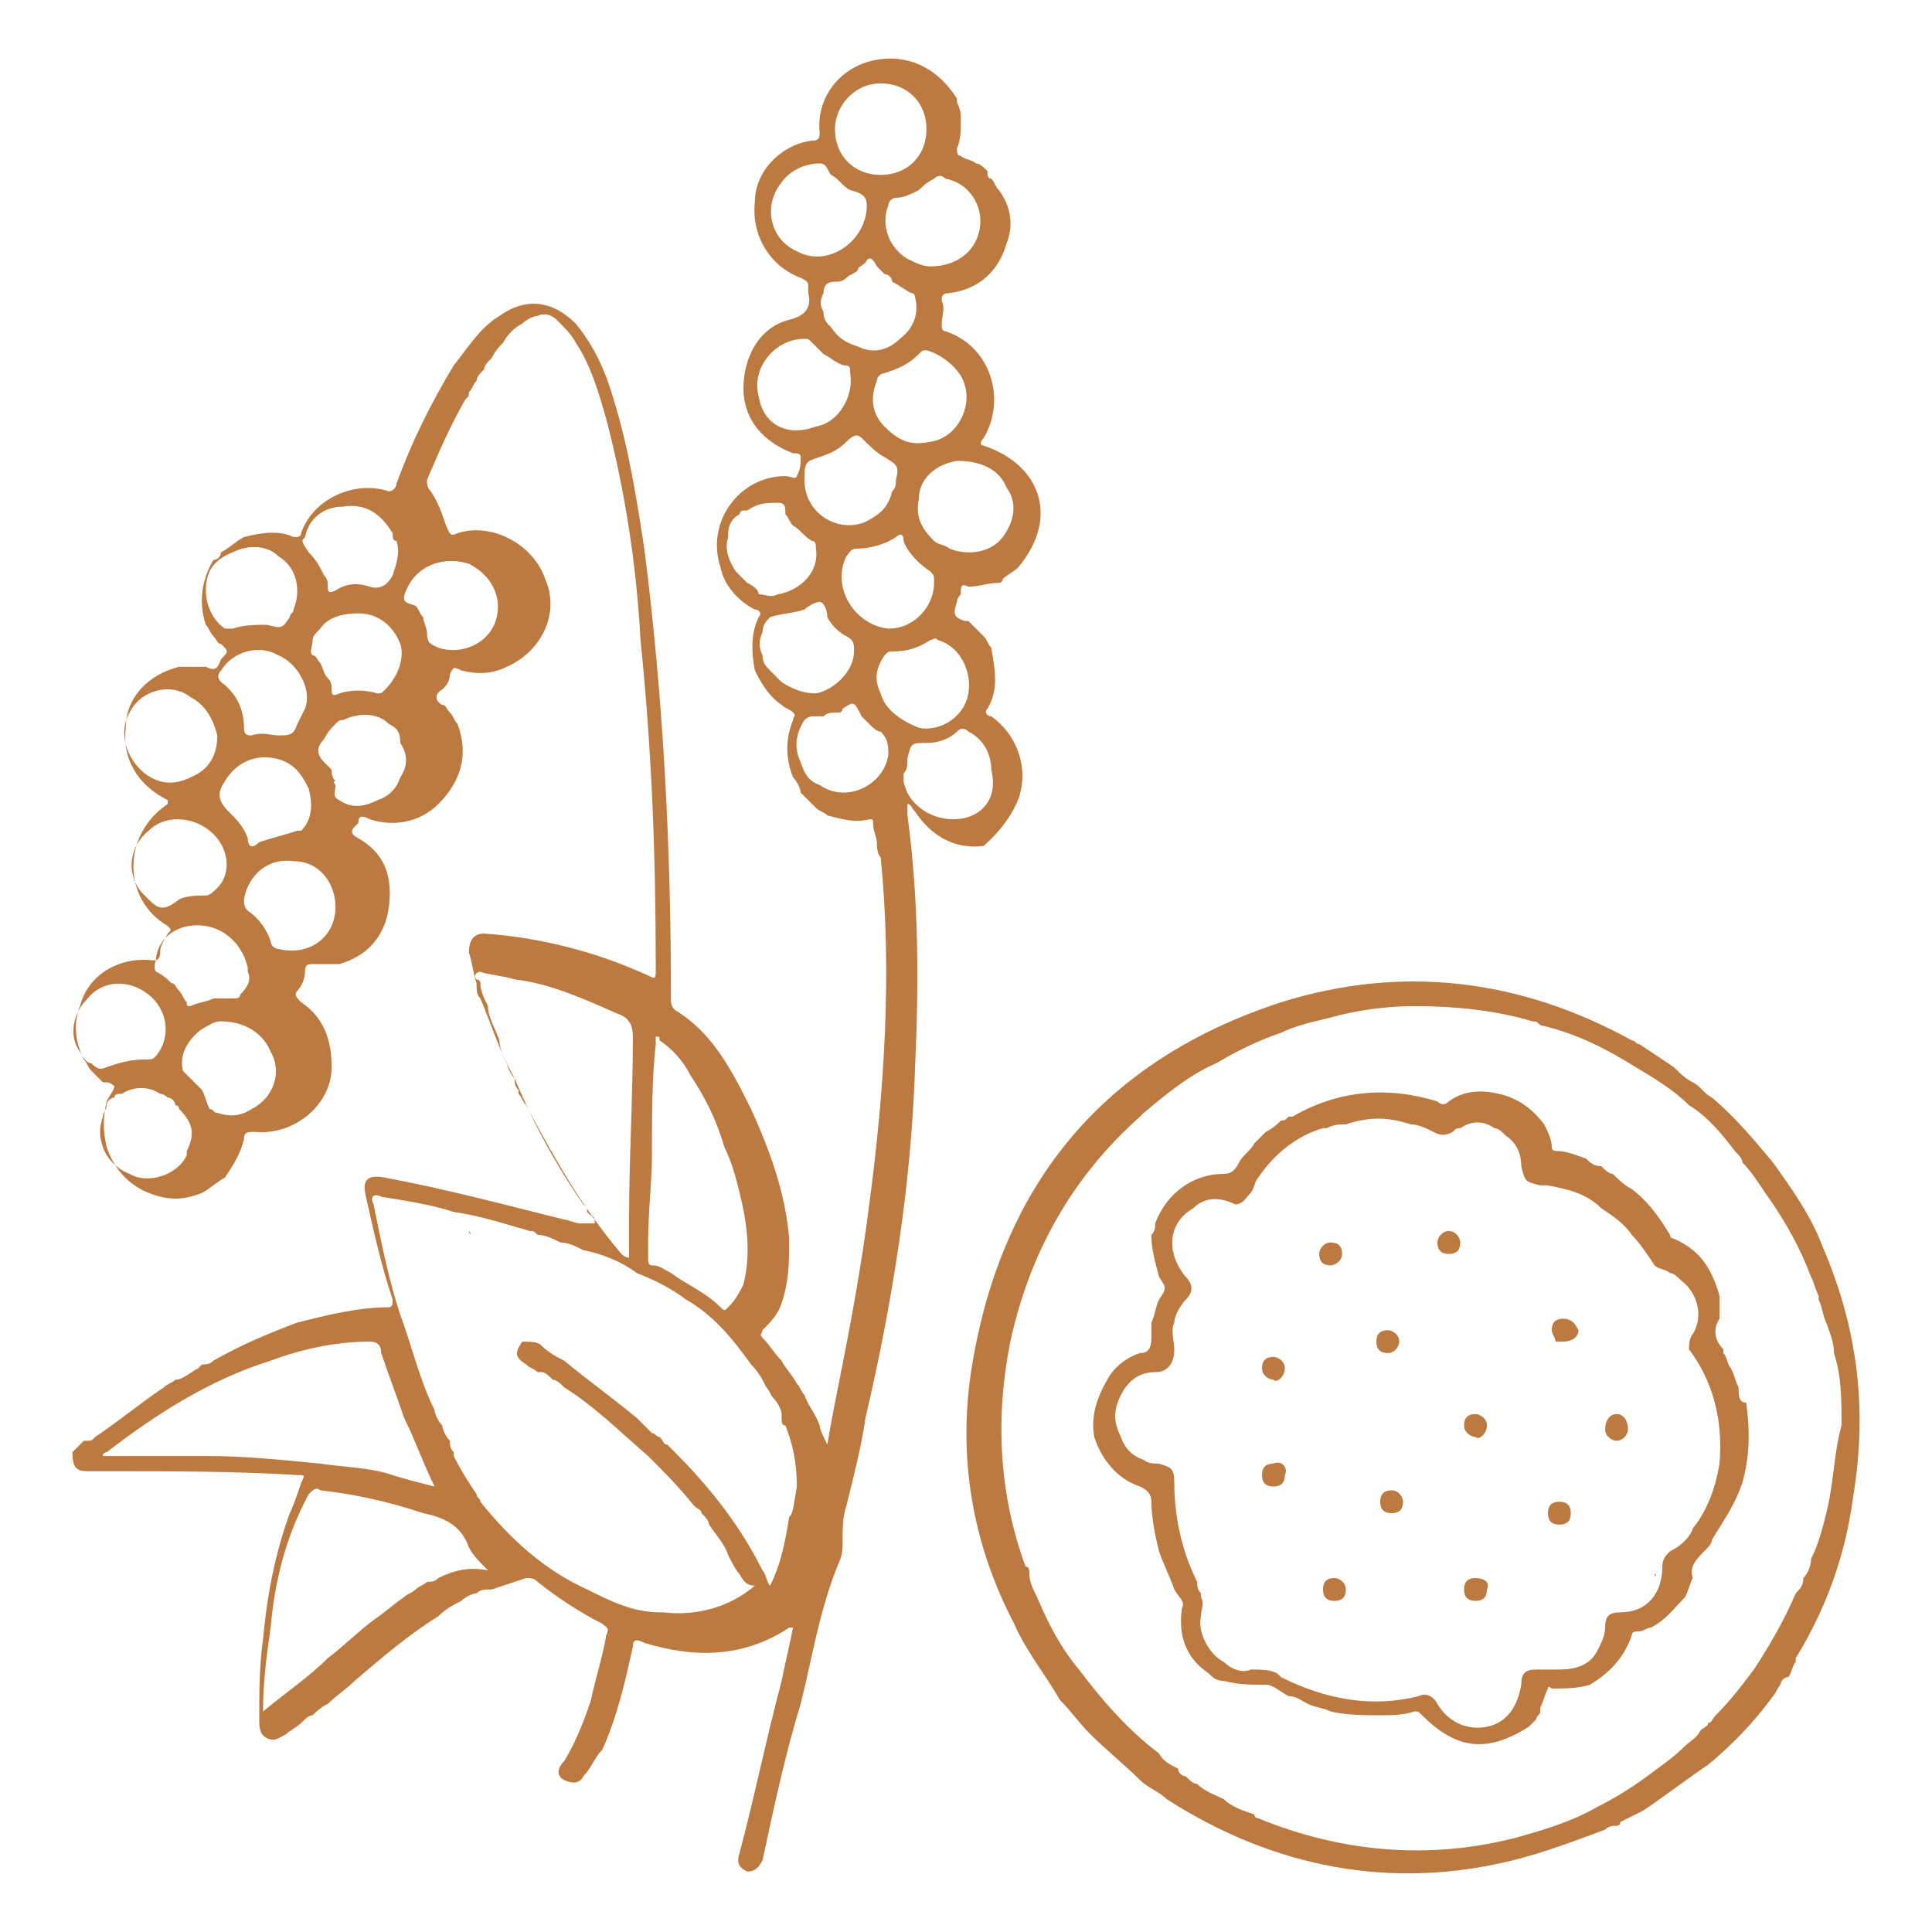 <?xml version="1.0" encoding="utf-8"?>
<!-- Generator: Adobe Illustrator 27.0.0, SVG Export Plug-In . SVG Version: 6.00 Build 0)  -->
<svg version="1.1" id="Слой_1" xmlns="http://www.w3.org/2000/svg" xmlns:xlink="http://www.w3.org/1999/xlink" x="0px" y="0px"
	 width="102.047px" height="102.047px" viewBox="0 0 102.047 102.047" enable-background="new 0 0 102.047 102.047"
	 xml:space="preserve">
<g>
	<path fill="#BC7A40" d="M17.116,30.989v-0.201l0,0C17.116,30.787,17.116,30.787,17.116,30.989z"/>
	<path fill="#BC7A40" d="M17.519,30.787L17.519,30.787L17.519,30.787z"/>
	<path fill="#BC7A40" d="M14.498,40.253C14.498,40.051,14.498,40.051,14.498,40.253C14.498,40.051,14.498,40.253,14.498,40.253
		L14.498,40.253z"/>
	<path fill="#BC7A40" d="M19.935,30.586L19.935,30.586L19.935,30.586L19.935,30.586z"/>
	<path fill="#BC7A40" d="M11.88,41.259L11.88,41.259L11.88,41.259L11.88,41.259z"/>
	<path fill="#BC7A40" d="M11.88,49.315L11.88,49.315L11.88,49.315L11.88,49.315z"/>
	<path fill="#BC7A40" d="M25.574,52.94L25.574,52.94L25.574,52.94L25.574,52.94z"/>
	<polygon fill="#BC7A40" points="42.894,40.655 42.894,40.655 42.894,40.655 	"/>
	<path fill="#BC7A40" d="M21.546,79.523L21.546,79.523L21.546,79.523z"/>
	<polygon fill="#BC7A40" points="47.123,12.058 47.123,12.058 47.123,12.058 	"/>
	<polygon fill="#BC7A40" points="47.123,12.058 47.123,12.058 47.123,12.058 47.123,12.058 	"/>
	<path fill="#BC7A40" d="M41.887,12.864L41.887,12.864L41.887,12.864C41.887,12.864,41.685,12.864,41.887,12.864z"/>
	<path fill="#BC7A40" d="M16.512,78.919L16.512,78.919L16.512,78.919z"/>
	<path fill="#BC7A40" d="M40.678,35.621C40.88,35.621,40.88,35.621,40.678,35.621C40.88,35.621,40.88,35.621,40.678,35.621z"/>
	<path fill="#BC7A40" d="M20.137,71.468C20.137,71.468,20.137,71.669,20.137,71.468C20.137,71.669,20.137,71.468,20.137,71.468
		L20.137,71.468z"/>
	<path fill="#BC7A40" d="M42.491,30.586L42.491,30.586L42.491,30.586L42.491,30.586L42.491,30.586z"/>
	<polygon fill="#BC7A40" points="45.109,37.634 45.109,37.634 45.109,37.634 	"/>
	<path fill="#BC7A40" d="M28.192,58.78C28.192,58.579,28.192,58.579,28.192,58.78C28.192,58.579,28.192,58.78,28.192,58.78z"/>
	<polygon fill="#BC7A40" points="10.47,34.614 10.47,34.614 10.47,34.614 	"/>
	<path fill="#BC7A40" d="M41.484,12.662L41.484,12.662L41.484,12.662z"/>
	<path fill="#BC7A40" d="M53.769,42.266c0.604-1.611,0-3.424-1.41-4.431c-0.201,0-0.403-0.201-0.201-0.403
		c0.604-1.007,0.403-2.014,0.201-3.222c-0.201-0.201-0.201-0.403-0.403-0.604c-0.201-0.201-0.604-0.604-0.806-0.806c0,0,0,0-0.201,0
		c-0.604-0.201-0.604-0.403-0.403-1.007c0-0.201,0.201-0.403,0.201-0.403l0,0l0,0l0,0c0-0.403,0-0.604,0.403-0.403
		c0.604,0,1.007-0.201,1.611-0.201c0,0,0.201,0,0.201-0.201c0.201-0.201,0.604-0.403,0.806-0.604
		c2.215-2.618,1.208-5.437-1.812-6.444c-0.201,0-0.201-0.201,0-0.403c1.208-2.014,0.403-4.833-2.014-5.639
		c-0.201,0-0.201-0.201-0.201-0.403c0-0.403,0.201-0.806,0-1.208c0-0.201,0-0.403,0.403-0.403c1.611-0.201,2.618-1.208,3.021-2.618
		c0.403-1.007,0.201-2.014-0.403-2.819C52.56,9.843,52.56,9.641,52.359,9.44l0,0l0,0c-0.201,0-0.201-0.201-0.201-0.403
		c-0.201-0.201-0.403-0.403-0.604-0.403c-0.201-0.201-0.604-0.201-0.806-0.403c-0.201,0-0.201-0.201-0.201-0.403
		c0.201-0.403,0.201-1.007,0.201-1.41s0-0.604-0.201-1.007l0,0l0,0c0,0,0,0,0-0.201c-1.007-1.611-2.618-2.417-4.431-2.014
		c-1.812,0.403-3.021,2.014-2.819,3.826c0,0.403-0.201,0.403-0.403,0.403c-1.611,0.201-3.021,1.611-3.021,3.222
		c-0.201,1.812,0.806,3.424,2.417,4.028c0.403,0.201,0.403,0.201,0.403,0.604v0.201c0.201,0.806-0.201,1.208-1.007,1.41
		c-1.611,0.403-2.417,2.014-2.417,3.625s1.007,2.819,2.618,3.424c0.201,0,0.403,0,0.403,0.201c0,0.403,0,0.604-0.201,1.007
		c0,0.201-0.403,0-0.604,0c-2.417,0-4.229,2.417-3.424,4.833c0.201,1.007,1.007,1.812,1.812,2.215c0.201,0,0.403,0.201,0.201,0.403
		c-0.403,0.806-0.403,1.812-0.201,2.819c0.403,0.806,0.806,1.41,1.41,1.812l0,0l0,0c0.201,0.201,0.403,0.201,0.604,0.403l0,0l0,0
		c0.201,0.201,0,0.201,0,0.403c-0.403,1.007-0.403,2.014,0,3.021c0.201,0.201,0.403,0.604,0.403,0.806
		c0.201,0.201,0.604,0.604,0.806,0.806l0,0l0,0c0.201,0.201,0.403,0.201,0.604,0.403l0,0c0.806,0.201,1.41,0.403,2.215,0.201
		c0.201,0,0.201,0,0.201,0.201c0,0.403,0.201,0.806,0.201,1.007l0,0c0,0.201,0,0.604,0.201,0.806
		c0.604,6.042,0.201,12.285-0.604,18.326c-0.403,3.222-1.007,6.444-1.611,9.465c-0.201,1.007-0.403,2.014-0.604,3.222
		c-0.201-0.403-0.403-0.806-0.403-1.007c-0.201-0.604-0.604-1.007-0.806-1.611c-0.201-0.201-0.201-0.403-0.403-0.604
		c-0.201-0.403-0.604-0.806-0.806-1.208l0,0c-0.403-0.403-0.604-0.806-1.007-1.208c-0.201-0.201,0-0.201,0-0.403
		c0.403-0.403,0.806-0.806,1.007-1.41c0.403-1.208,0.403-2.215,0.403-3.424c-0.201-2.417-1.007-4.632-2.014-6.847
		c-1.007-2.014-2.014-4.028-4.028-5.236c-0.201-0.201-0.201-0.403-0.201-0.604c0-8.056-0.403-15.91-1.41-23.764
		c-0.403-2.618-0.806-5.236-1.611-7.854c-0.403-1.41-1.007-2.819-2.014-4.028c-1.208-1.208-2.618-1.41-4.028-0.403
		c-1.007,0.604-1.611,1.611-2.417,2.618c-1.208,2.014-2.215,4.028-3.021,6.243c0,0.201-0.201,0.403-0.403,0.403
		c-1.813-0.604-4.028,0.403-4.632,2.215c0,0.201-0.201,0.201-0.403,0.201c-0.806-0.403-1.813-0.201-2.618,0
		c-0.403,0.201-0.806,0.604-1.208,0.806l0,0c0,0.201-0.201,0.403-0.403,0.403c-0.604,1.007-0.806,2.215-0.403,3.424
		c0.201,0.201,0.201,0.403,0.403,0.604l0,0c0.201,0.201,0.201,0.403,0.403,0.403c0.403,0.403,0.403,0.403,0,0.806
		c-0.201,0.604-0.403,0.604-0.806,0.403c-0.403,0-0.806,0-1.208,0H9.463c-1.611,0.403-2.819,1.611-2.819,3.222
		c-0.201,1.611,0.604,3.021,2.215,3.826v0.201l0,0c-2.417,1.611-2.417,5.035,0,6.444c0.201,0.201,0.201,0.201,0,0.403
		c-0.201,0.403-0.403,0.604-0.403,1.007s-0.201,0.403-0.403,0.403c-1.813-0.201-3.424,0.806-3.826,2.417
		c-0.403,1.007-0.201,2.014,0.201,2.819c0.201,0.201,0.201,0.403,0.403,0.604c0.201,0.201,0.403,0.403,0.604,0.604l0,0l0,0
		c0,0,0,0,0.201,0c0.201,0,0.403,0.201,0.403,0.201l0,0c0,0.201-0.201,0.403-0.403,0.806l0,0c-0.201,0.806-0.201,1.611,0,2.417
		c0.403,1.208,1.208,2.014,2.215,2.417s1.813,0.403,2.819,0c0.403-0.201,0.806-0.604,1.208-0.806
		c0.403-0.604,0.806-1.208,1.007-2.014c0-0.403,0.201-0.403,0.604-0.403c2.014,0.201,4.028-1.41,4.028-3.424
		c0-1.41-0.403-2.618-1.611-3.424c-0.201-0.201-0.403-0.403-0.201-0.604c0.201-0.201,0.403-0.604,0.403-1.007
		s0.201-0.403,0.403-0.403c0.403,0,1.007,0,1.41,0c1.41-0.403,2.417-1.41,2.618-3.021c0.201-1.611-0.201-2.819-1.611-3.625
		c-0.403-0.201-0.403-0.403-0.201-0.604l0.201-0.201c0-0.403,0.201-0.403,0.604-0.201c1.208,0.403,2.618,0.201,3.625-0.806
		c1.208-1.208,1.611-2.618,1.007-4.229c-0.201-0.201-0.201-0.403-0.403-0.604l0,0c-0.201-0.201-0.201-0.403-0.403-0.403
		c-0.403-0.201-0.403-0.604,0-0.806c0.201-0.201,0.403-0.403,0.403-0.806c0.201-0.403,0.201-0.403,0.604-0.201
		c0.806,0.201,1.611,0.201,2.417-0.201c1.813-0.806,2.819-2.819,2.014-4.632c-0.604-1.812-2.819-3.021-4.632-2.417
		c-0.403,0.201-0.403,0-0.604-0.403c-0.201-0.604-0.403-1.208-0.806-1.812c-0.201-0.201-0.201-0.403-0.201-0.604
		c0.604-1.41,1.208-2.819,2.014-4.229c0.201-0.201,0.201-0.201,0.201-0.403l0,0l0,0c0.201-0.201,0.201-0.403,0.403-0.604
		c0-0.201,0.201-0.403,0.403-0.604l0,0l0,0c0-0.201,0.201-0.403,0.403-0.604c0.201-0.403,0.403-0.604,0.604-0.806
		c0.201-0.403,0.604-0.806,1.007-1.007l0,0l0,0c0.201-0.201,0.604-0.403,0.806-0.403c0.403-0.201,0.806,0,1.007,0.201
		c0.403,0.403,0.806,0.806,1.007,1.208c0.806,1.208,1.208,2.618,1.611,4.028c1.007,3.826,1.611,7.854,1.812,11.681
		c0.604,5.84,0.806,11.479,0.806,17.319c0,0.604,0,0.604-0.403,0.403c-2.618-1.208-5.639-2.014-8.66-2.215
		c-0.604,0-0.806,0.403-0.806,1.007c0.201,0.604,0.201,1.007,0.403,1.611c0,0.403,0,0.604,0.201,0.806l0,0
		c0.604,1.41,1.007,2.819,1.813,4.229c1.007,2.417,2.215,4.632,3.625,6.646c0.201,0.201,0.201,0.201,0.201,0.403l0.201,0.201
		c0.201,0,0.201,0.201,0.201,0.403c-0.201,0-0.201,0-0.403,0l0,0c-0.201,0-0.201,0-0.403,0c-0.201,0-0.604-0.201-0.806-0.201
		c-3.222-0.806-6.243-1.611-9.465-2.215c-1.007-0.201-1.208,0.201-1.007,1.007c0.403,1.812,0.806,3.625,1.41,5.437
		c0,0.201,0,0.403-0.201,0.403c-1.611,0-3.222,0.403-4.833,0.806c-1.611,0.604-3.021,1.208-4.431,2.014
		c-0.201,0.201-0.403,0.201-0.604,0.201l-0.201,0.201c-0.403,0.201-0.806,0.604-1.208,0.604c-0.201,0.201-0.403,0.201-0.604,0.403
		l0,0c-1.208,0.806-2.417,1.812-3.625,2.618C4.831,76.1,4.831,76.1,4.63,76.1c0,0,0,0-0.201,0c-0.201,0.201-0.403,0.403-0.604,0.604
		l0,0c0,0.806,0.201,1.007,0.806,1.007c0.403,0,1.007,0,1.41,0c3.222,0,6.444,0,9.667,0.201c0.403,0,0.403,0,0.201,0.403
		c-0.201,0.604-0.403,1.208-0.604,1.611c-0.806,2.215-1.208,4.431-1.41,6.646c-0.201,1.41-0.201,2.819-0.201,4.229
		c0,0.403,0,0.806,0.403,1.007c0.403,0.201,0.604,0,1.007-0.201c0.201-0.201,0.604-0.403,0.806-0.604S16.31,90.6,16.512,90.6
		c0.201-0.201,0.403-0.403,0.806-0.604l0,0c0.403-0.403,1.007-0.806,1.41-1.208c1.41-1.208,2.819-2.417,4.431-3.424
		c0.403-0.403,0.806-0.604,1.208-0.806c0.201-0.201,0.604-0.403,0.806-0.403c0.201-0.201,0.403-0.201,0.806-0.201
		c0.604-0.201,1.208-0.403,1.813-0.604c0.201,0,0.403,0,0.604,0.201c1.007,0.806,2.215,1.611,3.424,2.215
		c0.201,0.201,0.403,0.201,0.201,0.604c-0.201,1.208-0.604,2.417-0.806,3.424c-0.403,1.208-0.806,2.215-1.41,3.222
		c-0.403,0.403-0.403,0.806,0,1.007s0.806,0.201,1.007-0.201c0.403-0.403,0.604-1.007,1.007-1.41
		c0.806-1.812,1.208-3.625,1.611-5.437c0-0.403,0.201-0.403,0.604-0.201c2.618,0.806,5.236,0.806,7.653-0.806c0,0,0,0,0.201,0
		c-0.201,1.007-0.403,1.812-0.604,2.819c-0.806,3.021-1.41,6.042-2.215,9.062c-0.201,0.604,0,0.806,0.403,1.007
		c0.403,0,0.604-0.201,0.806-0.604c0.604-2.819,1.208-5.639,2.014-8.257c0.604-2.417,1.007-5.035,2.014-7.451
		c0.201-0.403,0.201-0.806,0.201-1.208c0-0.604,0-1.208,0.201-1.812c0.403-1.611,0.806-3.222,1.007-4.632
		c1.41-6.042,2.417-12.285,2.618-18.528c0.201-4.431,0.201-8.861-0.403-13.292c0-0.201,0-0.403,0-0.604
		c0.201,0,0.201,0.201,0.403,0.403c0.806,1.208,2.014,2.014,3.625,1.812C52.158,44.482,53.164,43.676,53.769,42.266z M16.109,28.371
		c0.201-1.007,1.007-1.611,2.014-1.611c1.208-0.201,2.014,0.403,2.618,1.41l0,0c0,0.201,0,0.403,0.201,0.403
		c0.201,0.604,0,1.208-0.201,1.812c-0.201,0.403-0.604,0.806-1.208,0.604c-0.604-0.201-1.208-0.201-1.813,0.201
		c-0.403,0.201-0.403,0-0.403-0.201s0-0.403-0.201-0.604l0,0c-0.201-0.403-0.403-0.806-0.806-1.208
		C15.908,28.572,15.908,28.572,16.109,28.371z M13.692,44.482c-0.403,0.403-0.604,0.201-0.604-0.201
		c-0.201-0.604-0.604-1.007-1.007-1.41c-0.604-0.604-0.604-1.007-0.201-1.611c0.604-1.007,1.611-1.41,2.618-1.208
		c1.007,0.201,1.41,0.806,1.813,1.611c0.201,0.806,0.201,1.611-0.403,2.215h-0.201C15.102,44.079,14.296,44.28,13.692,44.482
		L13.692,44.482z M12.685,52.537c0,0.201-0.201,0.201-0.403,0.201c-0.403,0-0.604,0-1.007,0l0,0l0,0l0,0
		c-0.403,0.201-0.806,0.201-1.208,0.403c-0.201,0-0.201,0-0.201-0.201l0,0c-0.201-0.201-0.201-0.403-0.403-0.604l0,0l0,0
		c-0.201-0.201-0.201-0.403-0.403-0.403c-0.201-0.201-0.403-0.403-0.806-0.604c-0.201-0.201,0-0.604,0-0.806l0,0
		c0.201-1.208,1.41-1.812,2.618-1.611c1.208,0.201,2.014,1.208,2.215,2.215v0.201C13.289,51.732,13.088,52.134,12.685,52.537z
		 M15.706,38.239c-0.201,0.604-0.403,0.604-1.007,0.604c-0.403,0-0.806-0.201-1.41,0c-0.201,0-0.403,0-0.403-0.403
		c0-1.007-0.403-1.812-1.208-2.417c-0.201-0.201-0.201-0.403,0-0.604c0.604-1.007,2.014-1.41,3.021-0.806
		c1.007,0.403,1.813,1.812,1.41,2.819C15.908,37.836,15.908,37.836,15.706,38.239L15.706,38.239z M10.873,31.19
		c0-1.007,0.403-1.611,1.41-2.014c0.806-0.403,1.813-0.403,2.417,0.201l0,0c1.007,0.604,1.208,1.812,0.806,2.819
		c0,0.201-0.201,0.201-0.201,0.403c-0.403,0.604-0.403,0.604-1.208,0.403c-0.604,0-1.208,0-1.813,0.201c-0.201,0-0.201,0-0.403,0
		C11.276,32.801,10.873,31.996,10.873,31.19z M6.845,37.634c0.604-1.208,2.215-1.611,3.222-0.806
		c0.806,0.403,1.208,1.208,1.41,2.014c0,1.007-0.403,1.812-1.41,2.215c-0.806,0.403-1.611,0.403-2.417-0.201
		C6.644,40.051,6.241,38.641,6.845,37.634z M7.449,47.1c-0.806-1.007-0.604-2.417,0.403-3.222c0.806-0.806,2.215-0.806,3.222,0
		s1.208,2.215,0.403,3.021c-0.201,0.201-0.403,0.403-0.604,0.403c-0.403,0-1.007,0-1.41,0.201C8.456,48.308,8.255,47.905,7.449,47.1
		z M4.227,55.558c-0.604-0.806-0.403-2.014,0.403-2.819c0.806-1.007,2.215-1.007,3.222-0.201c1.007,0.806,1.208,2.215,0.403,3.222
		c-0.201,0.201-0.201,0.201-0.604,0.201c-0.806,0-1.41,0.201-2.014,0.403c-0.403,0.201-0.604,0-0.806-0.201
		C4.63,56.162,4.428,55.961,4.227,55.558z M9.866,60.794v0.201l0,0l0,0c-0.403,1.007-2.014,1.611-3.021,1.007l0,0
		c-0.604-0.201-1.208-0.806-1.41-1.41l0,0l0,0l0,0c-0.201-0.604-0.201-1.007,0-1.611l0,0c0-0.201,0.201-0.403,0.201-0.604l0,0l0,0
		l0,0l0,0c0-0.201,0.201-0.403,0.403-0.403c0-0.201,0.201-0.201,0.403-0.201l0,0l0,0c0.604-0.403,1.41-0.403,2.014,0
		c0.201,0,0.403,0.201,0.403,0.201c0.201,0,0.403,0.201,0.403,0.403c0.201,0,0.201,0.201,0.201,0.201
		C10.269,59.384,10.269,59.989,9.866,60.794z M14.296,55.558L14.296,55.558c0.604,1.007,0.201,2.417-1.007,3.021l0,0l0,0l0,0
		c-0.604,0.403-1.208,0.403-1.813,0.201c-0.201,0-0.201-0.201-0.403-0.201c-0.201-0.403-0.201-0.604-0.403-1.007
		c-0.403-0.403-0.604-0.604-1.007-1.007l0,0c-0.201-0.806,0.201-1.611,1.007-2.215l0,0l0,0l0,0c0.403-0.201,0.604-0.403,1.007-0.403
		C12.887,53.947,13.894,54.551,14.296,55.558z M17.72,47.905c0,1.611-1.41,2.618-3.021,2.215c-0.201,0-0.403-0.201-0.403-0.403
		c-0.201-0.604-0.604-1.208-1.208-1.611c-0.201-0.201-0.201-0.403-0.201-0.604c0.201-1.208,1.208-2.215,2.618-2.014
		C16.914,45.489,17.72,46.697,17.72,47.905z M21.546,30.989c0.604-1.208,2.014-1.611,3.222-1.208
		c1.208,0.604,1.813,1.812,1.41,3.021c-0.403,1.208-1.813,1.812-3.021,1.41c-0.403-0.201-0.604-0.201-0.604-0.806
		c0-0.201-0.201-0.604-0.201-0.806c-0.201-0.201-0.201-0.403-0.403-0.604C21.345,31.794,21.144,31.794,21.546,30.989z
		 M21.144,39.246L21.144,39.246c0.403,0.604,0.403,1.208,0,1.812l0,0c-0.201,0.604-0.604,1.007-1.208,1.208l0,0l0,0
		c-0.806,0.403-1.41,0.403-2.014,0c-0.403-0.201-0.201-0.403-0.201-0.806l0,0l0,0c0,0-0.201-0.201,0-0.201
		c-0.201-0.201-0.201-0.403-0.201-0.604c-0.201-0.201-0.201-0.201-0.403-0.403c-0.403-0.403-0.403-0.806,0-1.208
		c0.201-0.403,0.403-0.604,0.604-0.806l0,0c0.201-0.201,0.201-0.201,0.403-0.201l0,0c0.806-0.403,1.813-0.403,2.417,0.201l0,0l0,0
		l0,0C20.942,38.44,21.144,38.641,21.144,39.246z M20.338,36.426c-0.201,0.201-0.201,0.201-0.403,0.201
		c-0.604-0.201-1.41-0.201-2.014,0c-0.403,0.201-0.403,0-0.403-0.201c0-0.201,0-0.403-0.201-0.604s-0.201-0.403-0.403-0.806
		c-0.201-0.201-0.201-0.403-0.403-0.403l0,0c-0.201-0.201,0-0.403,0-0.806c0-0.201,0.201-0.403,0.403-0.604l0,0
		c0.403-0.604,1.208-0.806,2.014-0.806l0,0l0,0c1.007,0,1.813,0.604,2.215,1.611C21.345,34.614,21.144,35.621,20.338,36.426z
		 M34.234,66.433c0-0.201,0-0.604,0-0.806c0-1.611,0.201-3.222,0.201-4.632c0-2.014,0-4.028,0.201-5.84c0-0.201,0-0.201,0-0.403
		c0.201,0,0.201,0,0.201,0.201l0,0c0.604,0.403,1.208,1.007,1.611,1.812l0,0c0.806,1.208,1.41,2.417,1.813,3.826l0,0
		c0.403,0.806,0.604,1.611,0.806,2.417l0,0c0.403,1.611,0.604,3.222,0.201,4.833c-0.201,0.403-0.403,0.806-0.806,1.208
		c-0.201,0.201-0.201,0.201-0.403,0c-0.806-0.806-1.813-1.208-2.618-1.812c-0.403-0.201-0.604-0.403-1.007-0.403
		C34.234,66.836,34.234,66.634,34.234,66.433z M27.789,58.378C27.789,58.176,27.789,58.176,27.789,58.378L27.789,58.378
		c-0.201-0.201-0.201-0.403-0.403-0.604v-0.201c-0.201-0.201-0.201-0.403-0.201-0.604c-0.201-0.201-0.403-0.604-0.403-0.806
		c-0.201-0.403-0.403-0.806-0.403-1.208c-0.201-0.604-0.604-1.208-0.604-1.812c-0.201-0.403-0.403-0.806-0.403-1.208
		c0,0,0-0.201-0.201-0.201c-0.201-0.201,0-0.403,0.201-0.403c0.604,0.201,1.208,0.201,1.813,0.403
		c1.813,0.201,3.625,1.007,5.437,1.812c0.604,0.201,0.806,0.604,0.806,1.208c0,3.222-0.201,6.444-0.201,9.667v0.201
		c0,0.604,0,1.208,0,1.812c-0.201,0-0.403-0.201-0.403-0.201C30.609,63.614,29.199,60.996,27.789,58.378z M10.873,76.905
		c-1.813,0-3.424,0-5.236,0H5.435c0-0.201,0.201-0.201,0.201-0.201c2.618-2.014,5.437-3.826,8.66-4.833
		c1.611-0.604,3.424-1.007,5.236-1.007c0.403,0,0.604,0.201,0.604,0.604c0.403,1.208,0.806,2.215,1.208,3.424
		c0.604,1.208,1.007,2.417,1.611,3.625c-0.806-0.201-1.611-0.403-2.215-0.604c-1.208-0.403-2.417-0.403-3.826-0.604
		C14.901,77.107,12.887,76.905,10.873,76.905z M23.158,83.35L23.158,83.35c-0.201,0.201-0.403,0.201-0.604,0.201l0,0l0,0
		c-0.201,0.201-0.403,0.201-0.604,0.403c-0.201,0.201-0.403,0.201-0.604,0.403l0,0l0,0c-0.604,0.403-1.007,0.806-1.611,1.208l0,0
		c-0.806,0.604-1.611,1.41-2.417,2.014c-1.007,1.007-2.215,1.812-3.424,2.819c0-1.611,0.201-3.021,0.403-4.431l0,0l0,0
		c0.201-2.417,0.806-4.833,2.014-7.049c0.201-0.201,0.403-0.403,0.604-0.201c1.813,0.201,3.625,0.604,5.437,1.208
		c1.007,0.201,2.014,0.604,2.417,1.812c0.201,0.403,0.604,0.806,1.007,1.208C24.769,82.746,23.963,82.947,23.158,83.35z
		 M41.685,80.128c-0.201,1.208-0.403,2.417-1.007,3.625c-0.201-0.201-0.201-0.604-0.403-0.806c-1.208-2.417-2.819-4.431-4.632-6.243
		c-0.201-0.201-0.201-0.201-0.403-0.403l0,0l0,0c-0.201,0-0.201-0.201-0.403-0.403c-0.201,0-0.201-0.201-0.403-0.201l0,0l0,0
		c-0.201-0.201-0.201-0.201-0.403-0.403c-0.201-0.201-0.201-0.201-0.403-0.403c-1.208-1.007-2.618-2.014-3.826-3.021
		c-0.403-0.201-0.806-0.403-1.208-0.806c-0.201-0.201-0.604-0.201-1.007-0.201l0,0c-0.403,0.604-0.403,0.806,0.201,1.208
		c0.201,0.201,0.403,0.201,0.604,0.403c0,0,0,0,0.201,0l0,0l0,0c0.201,0,0.403,0.201,0.604,0.403c0.201,0,0.403,0.201,0.604,0.403
		l0,0c1.611,1.007,3.021,2.417,4.431,3.625c0.806,0.806,1.611,1.611,2.417,2.618c0.201,0.201,0.403,0.201,0.403,0.403
		c0.201,0.201,0.403,0.403,0.403,0.604l0,0c0.403,0.604,0.806,1.007,1.007,1.611l0,0l0,0c0.201,0.403,0.403,0.806,0.604,1.007
		c0.201,0.403,0.403,0.604,0.806,0.604c-1.41,1.208-3.222,1.611-4.833,1.41h-0.201c-1.41,0-2.618-0.604-3.826-1.208
		c-2.215-1.007-4.028-2.618-5.639-4.632c0-0.201-0.201-0.201-0.201-0.403c-0.403-0.604-0.806-1.208-1.208-2.014c0,0,0,0,0-0.201l0,0
		c-0.201-0.201-0.201-0.403-0.201-0.604l0,0l0,0l0,0l0,0c-0.201-0.201-0.403-0.604-0.403-0.806
		c-0.201-0.201-0.403-0.604-0.403-0.806c-0.806-1.611-1.208-3.424-1.813-5.035c-0.604-1.812-1.007-3.826-1.41-5.84
		c-0.201-0.403,0-0.604,0.403-0.403c1.208,0.201,2.618,0.403,3.826,0.806l0,0c1.41,0.201,2.618,0.604,4.028,1.007
		c0.201,0,0.201,0,0.403,0.201c0.403,0,0.806,0.201,1.208,0.403c0.403,0,0.806,0.201,1.208,0.403
		c1.007,0.201,2.014,0.604,2.819,1.208l0,0c1.007,0.403,1.813,0.806,2.618,1.41c1.41,0.806,2.417,2.014,3.424,3.424l0,0
		c0.403,0.403,0.604,0.806,0.806,1.208c0.201,0.201,0.201,0.403,0.403,0.604s0.403,0.604,0.403,0.806v0.201l0,0
		c0,0.201,0,0.403,0.201,0.403c0.403,1.007,0.604,2.014,0.604,3.222C41.887,79.725,41.887,79.926,41.685,80.128z M53.164,25.753
		L53.164,25.753c0.604,0.806,0.403,1.812-0.201,2.618c-0.604,0.806-1.812,1.007-2.819,0.604c-0.201-0.201-0.604-0.201-0.806-0.403
		c-0.604-0.604-1.007-1.208-0.806-2.215c0-1.007,0.806-1.812,2.014-2.014C51.755,24.343,52.762,24.746,53.164,25.753z
		 M43.498,16.489c-0.201-0.403-0.201-0.604,0-1.007l0,0c0-0.403,0.201-0.604,0.604-0.604c0.201,0,0.403,0,0.604-0.201
		c0.201-0.201,0.403-0.201,0.604-0.403c0-0.201,0.201-0.201,0.403-0.403l0,0l0,0c0.201-0.403,0.403-0.201,0.604,0.201
		c0.201,0.201,0.201,0.201,0.403,0.403l0,0l0,0c0.201,0,0.403,0.201,0.403,0.403c0.403,0.201,0.604,0.403,1.007,0.604
		c0.201,0,0.201,0.201,0.201,0.201c0.201,0.806,0,1.611-0.806,2.215c-0.604,0.604-1.41,0.806-2.215,0.403
		c-0.604-0.201-1.007-0.403-1.41-1.007l0,0C43.699,17.093,43.498,16.891,43.498,16.489L43.498,16.489L43.498,16.489L43.498,16.489
		L43.498,16.489z M45.512,23.134c0.403,0.403,0.806,0.806,1.208,1.007c0.604,0.403,0.806,0.403,0.604,1.208
		c0,0.201,0,0.403-0.201,0.604c-0.201,0.806-0.604,1.208-1.41,1.611c-1.41,0.604-3.222-0.403-3.222-2.215v-0.201
		c0-0.806,0.201-0.806,0.806-1.007c0.604-0.201,1.007-0.403,1.41-0.806C45.109,22.933,45.31,22.933,45.512,23.134z M44.706,29.378
		c0.201-0.201,0.201-0.403,0.604-0.403c0.604,0,1.41-0.201,2.014-0.604c0.201-0.201,0.403-0.201,0.403,0.201
		c0.201,0.604,0.806,1.208,1.41,1.611c0.201,0.201,0.201,0.201,0.201,0.604c0,1.208-1.007,2.417-2.417,2.417
		C45.109,33.003,43.901,30.989,44.706,29.378z M50.949,20.315L50.949,20.315c0.403,1.208-0.403,2.819-1.812,3.021
		c-1.007,0.201-1.611,0-2.417-0.806c-0.604-0.604-0.806-1.41-0.403-2.417c0-0.201,0.201-0.403,0.403-0.403
		c0.604-0.201,1.208-0.403,1.812-1.007c0.201-0.201,0.201-0.201,0.403-0.201C49.741,18.704,50.748,19.509,50.949,20.315z
		 M49.338,9.44c0.201-0.201,0.403-0.201,0.604,0c1.208,0.201,2.014,1.41,1.812,2.618s-1.208,2.014-2.618,2.014
		c-0.403,0-0.806-0.201-1.208-0.403l0,0l0,0c-1.007-0.604-1.41-1.812-1.007-2.819c0-0.201,0.201-0.403,0.403-0.403
		c0.403,0,0.806-0.201,1.208-0.403C48.734,9.843,48.935,9.641,49.338,9.44z M46.519,4.405c1.41,0,2.417,1.007,2.417,2.417
		s-1.007,2.417-2.417,2.417c-1.41,0-2.417-1.007-2.417-2.417C44.102,5.614,45.109,4.405,46.519,4.405z M42.088,13.266
		c-1.41-0.604-1.813-2.417-0.806-3.625l0,0c0.403-0.604,1.208-1.007,2.014-1.007c0.403,0,0.403,0.403,0.604,0.604
		c0.403,0.201,0.604,0.604,1.007,0.806l0,0c0.806,0.201,1.007,0.403,0.806,1.41C45.31,13.065,43.498,14.072,42.088,13.266z
		 M40.074,20.919c-0.403-1.41,0.806-3.021,2.417-3.021c0.201,0,0.201,0,0.403,0.201s0.403,0.403,0.604,0.604
		c0.403,0.201,0.806,0.604,1.208,0.604c0.201,0,0.201,0.201,0.201,0.403c0.201,1.208-0.604,2.618-1.813,2.819
		C41.484,23.134,40.276,22.329,40.074,20.919z M39.47,30.787c-0.201-0.201-0.403-0.403-0.604-0.604l0,0
		c-0.403-0.604-0.604-1.208-0.403-1.812c0,0,0,0,0-0.201c0-0.403,0.201-0.806,0.604-1.007c0-0.201,0.201-0.201,0.403-0.201
		c0.604-0.403,1.007-0.403,1.611-0.403c0.403,0,0.403,0.201,0.403,0.604c0.201,0.201,0.201,0.403,0.403,0.604l0,0l0,0l0,0l0,0
		c0.403,0.201,0.604,0.604,1.007,0.806c0.201,0,0.201,0.201,0.201,0.403c0.201,1.208-0.806,2.215-2.014,2.417
		c-0.403,0.201-0.604,0-1.007,0C40.074,31.19,39.873,30.989,39.47,30.787z M41.282,36.023L41.282,36.023
		c-0.201-0.201-0.403-0.403-0.604-0.604c-0.201-0.201-0.403-0.403-0.403-0.806l0,0c-0.201-0.403-0.201-0.806,0-1.208
		c0-0.403,0.201-0.604,0.403-0.806c0.604-0.201,1.208-0.201,1.812-0.403c0.201-0.201,0.604-0.403,0.806-0.403
		s0.403,0.403,0.403,0.806c0.201,0.403,0.604,0.806,1.007,1.007c0.403,0.201,0.403,0.403,0.403,0.806
		c0,1.007-1.007,2.014-2.014,2.215l0,0l0,0l0,0C42.491,36.628,41.887,36.426,41.282,36.023z M46.921,39.85
		c-0.201,1.611-2.215,2.618-3.625,1.611l0,0c-0.604-0.201-0.806-0.604-1.007-1.208c-0.403-0.806-0.201-1.611,0.201-2.215
		c0.201-0.201,0.403-0.201,0.403-0.201c0.201,0,0.403,0,0.604,0c0.201-0.201,0.403-0.201,0.806-0.201c0,0,0.201,0,0.201-0.201l0,0
		c0.604-0.403,0.604-0.403,1.007,0.403c0.201,0.201,0.201,0.201,0.403,0.403c0.201,0.201,0.403,0.403,0.604,0.403
		C46.921,39.044,46.921,39.447,46.921,39.85z M46.519,36.628L46.519,36.628c-0.403-0.806-0.201-1.41,0.201-2.014
		c0.201-0.201,0.201-0.201,0.403-0.201c0.806,0,1.41-0.201,2.014-0.604c0.201,0,0.201-0.201,0.403,0
		c1.41,0.403,2.014,2.215,1.41,3.424c-0.403,0.806-1.41,1.41-2.417,1.208C47.526,38.037,46.72,37.433,46.519,36.628z M50.345,43.273
		c-1.208,0-2.417-0.806-2.618-2.014c0-0.201,0-0.201,0-0.403c0.201-0.201,0.201-0.403,0.201-0.806
		c0.201-0.806,0.201-0.806,1.007-0.806c0.604,0,1.208-0.201,1.611-0.604c0.201-0.201,0.403-0.201,0.604,0
		c0.806,0.403,1.208,1.208,1.208,2.014C52.762,42.266,51.755,43.273,50.345,43.273z"/>
	<path fill="#BC7A40" d="M17.519,41.259C17.519,41.058,17.519,41.058,17.519,41.259C17.519,41.058,17.519,41.058,17.519,41.259
		C17.519,41.058,17.519,41.058,17.519,41.259L17.519,41.259L17.519,41.259C17.519,41.058,17.519,41.058,17.519,41.259
		C17.519,41.058,17.519,41.058,17.519,41.259z"/>
	<path fill="#BC7A40" d="M26.984,81.336L26.984,81.336C26.984,81.336,26.783,81.336,26.984,81.336
		C26.783,81.336,26.783,81.336,26.984,81.336z"/>
	<path fill="#BC7A40" d="M32.22,75.697L32.22,75.697L32.22,75.697z"/>
	<path fill="#BC7A40" d="M20.942,34.412L20.942,34.412C20.942,34.211,20.942,34.211,20.942,34.412
		C20.942,34.211,20.942,34.211,20.942,34.412z"/>
	<path fill="#BC7A40" d="M25.574,33.405C25.574,33.204,25.574,33.204,25.574,33.405C25.574,33.204,25.574,33.204,25.574,33.405z"/>
	<path fill="#BC7A40" d="M36.449,56.766L36.449,56.766L36.449,56.766z"/>
	<path fill="#BC7A40" d="M43.901,17.496C43.901,17.294,43.901,17.294,43.901,17.496C43.901,17.294,43.901,17.294,43.901,17.496z"/>
	<path fill="#BC7A40" d="M24.769,65.023C24.769,65.225,24.97,65.225,24.769,65.023C24.97,65.023,24.769,65.023,24.769,65.023z"/>
	<path fill="#BC7A40" d="M49.338,33.607C49.338,33.607,49.539,33.607,49.338,33.607C49.539,33.607,49.338,33.607,49.338,33.607z"/>
	<path fill="#BC7A40" d="M77.532,53.544L77.532,53.544L77.532,53.544z"/>
	<path fill="#BC7A40" d="M79.748,53.947L79.748,53.947L79.748,53.947z"/>
	<path fill="#BC7A40" d="M96.262,65.829c-0.604-1.611-1.611-3.021-2.618-4.431c-1.007-1.208-2.014-2.417-3.222-3.424
		c-0.403-0.201-0.604-0.604-1.007-0.806l0,0l0,0c-0.403-0.201-0.604-0.403-1.007-0.806l0,0l0,0
		c-0.604-0.403-1.208-0.806-1.812-1.208c-0.201,0-0.201-0.201-0.403-0.201c-5.84-3.222-12.083-4.028-18.528-2.014
		c-9.264,3.021-14.701,9.465-16.313,19.132c-0.806,4.833,0,9.465,2.215,13.694c0.604,1.41,1.611,2.618,2.417,4.028
		c0.604,0.604,1.007,1.208,1.611,1.812l0,0l0,0c0.806,0.806,1.812,1.611,2.618,2.417c0.403,0.403,1.007,0.604,1.41,1.007
		c5.639,3.625,11.882,4.833,18.326,3.222c1.611-0.403,3.222-1.007,4.833-1.611c0.201-0.201,0.403-0.201,0.604-0.201
		c0,0,0.201,0,0.201-0.201c0.403-0.201,0.806-0.403,1.208-0.604l0,0c1.208-0.806,2.215-1.611,3.424-2.417
		c1.208-1.007,2.417-2.215,3.424-3.625c0.201-0.201,0.201-0.403,0.403-0.604c0-0.201,0.201-0.403,0.403-0.403l0,0
		c0.201-0.201,0.201-0.604,0.403-0.806v-0.201c1.611-2.618,2.618-5.437,3.021-8.458C98.678,74.287,98.074,70.058,96.262,65.829z
		 M96.463,79.926c-0.201,0.806-0.403,1.611-0.806,2.417c0,0.403-0.201,0.806-0.403,1.007l0,0l0,0c0,0.403-0.201,0.604-0.403,0.806
		l0,0c-0.604,1.41-1.41,2.819-2.215,4.028c-0.604,0.806-1.208,1.611-2.014,2.417c-0.201,0.201-0.201,0.403-0.403,0.403
		c0,0.201-0.201,0.201-0.403,0.403l0,0c-0.201,0.403-0.604,0.604-0.806,0.806c-0.604,0.604-1.208,1.007-2.014,1.611l0,0l0,0l0,0
		c-0.806,0.604-1.812,1.208-2.618,1.611c-1.41,0.806-2.819,1.208-4.229,1.611c-4.632,1.208-9.264,0.806-13.694-1.007
		c0,0-0.201,0-0.201-0.201l0,0c-0.604-0.201-1.208-0.403-1.611-0.806l0,0c-0.403-0.201-1.007-0.403-1.41-0.806
		c-0.201,0-0.403-0.201-0.604-0.403c-0.201,0-0.403-0.201-0.403-0.403c-0.403-0.201-0.806-0.403-1.007-0.806
		c-1.611-1.208-3.021-2.819-4.229-4.431c-1.007-1.208-1.611-2.417-2.215-3.826c-0.201-0.403-0.403-0.806-0.403-1.208l0,0l0,0
		c0-0.201,0-0.403-0.201-0.403c-1.41-3.826-1.611-7.854-0.806-11.882c1.007-4.632,3.222-8.66,6.847-11.882l0.201-0.201
		c1.208-1.007,2.417-2.014,3.826-2.618l0,0c1.007-0.604,2.215-1.208,3.424-1.611l0,0l0,0c0.806-0.403,1.812-0.604,2.618-0.806l0,0
		c1.41-0.403,3.021-0.604,4.431-0.604c2.014,0,4.229,0.201,6.243,0.806c0.201,0,0.201,0,0.403,0.201
		c1.812,0.403,3.424,1.208,5.035,2.215c1.007,0.604,2.014,1.208,2.819,2.014l0,0c1.007,0.604,1.812,1.611,2.417,2.417
		c0.201,0.201,0.403,0.403,0.403,0.604l0,0c0.403,0.403,0.806,1.007,1.208,1.611c1.007,1.41,1.812,2.819,2.417,4.431l0,0
		c0.201,0.403,0.201,0.604,0.403,1.007l0,0l0,0c0,0,0,0,0,0.201c0.201,0.403,0.201,0.806,0.403,1.208
		c0.201,0.604,0.403,1.007,0.403,1.611l0,0l0,0l0,0c0.403,1.208,0.403,2.417,0.403,3.826C96.866,76.704,96.866,78.315,96.463,79.926
		z"/>
	<path fill="#BC7A40" d="M94.651,84.961C94.651,84.961,94.651,84.759,94.651,84.961C94.651,84.759,94.651,84.961,94.651,84.961
		L94.651,84.961z"/>
	<path fill="#BC7A40" d="M76.324,53.343L76.324,53.343L76.324,53.343L76.324,53.343z"/>
	<path fill="#BC7A40" d="M88.005,92.815L88.005,92.815L88.005,92.815z"/>
	<path fill="#BC7A40" d="M62.831,68.648L62.831,68.648C62.831,68.648,62.831,68.447,62.831,68.648
		C62.831,68.447,62.831,68.648,62.831,68.648z"/>
	<path fill="#BC7A40" d="M87.199,83.954C87.401,83.954,87.401,83.954,87.199,83.954C87.401,83.954,87.401,83.954,87.199,83.954
		L87.199,83.954z"/>
	<path fill="#BC7A40" d="M64.442,64.621L64.442,64.621L64.442,64.621z"/>
	<polygon fill="#BC7A40" points="88.206,81.134 88.206,81.134 88.206,81.134 	"/>
	<path fill="#BC7A40" d="M90.421,77.912L90.421,77.912L90.421,77.912L90.421,77.912L90.421,77.912L90.421,77.912z"/>
	<path fill="#BC7A40" d="M59.81,71.871L59.81,71.871L59.81,71.871L59.81,71.871z"/>
	<path fill="#BC7A40" d="M73.102,59.384C73.102,59.384,73.303,59.384,73.102,59.384L73.102,59.384z"/>
	<path fill="#BC7A40" d="M91.831,73.28c-0.201-0.403-0.201-0.604-0.403-1.007c-0.201-0.201-0.201-0.604-0.403-0.806c0,0,0,0,0-0.201
		c-0.403-0.403-0.604-1.007-0.201-1.611l0,0v-0.201c0-0.403,0-0.604,0-1.007c-0.403-1.41-1.007-2.417-2.417-3.021
		c-0.201,0-0.201-0.201-0.201-0.201c-0.604-1.007-1.208-1.812-2.014-2.417c-0.403-0.201-0.806-0.604-1.007-0.806
		c-0.201,0-0.403-0.201-0.604-0.403c-0.403,0-0.604-0.201-0.806-0.403l0,0l0,0l0,0l0,0c-0.604-0.201-1.007-0.403-1.611-0.403
		c-0.201,0-0.201-0.201-0.201-0.201c0-0.403-0.201-0.806-0.403-1.208c-0.604-0.806-1.41-1.41-2.417-1.611
		c-0.806-0.201-1.812-0.201-2.618,0.403c-0.201,0.201-0.403,0.201-0.604,0c-2.618-0.806-5.236-0.604-7.653,0.806c0,0,0,0-0.201,0
		l0,0c-0.201,0.201-0.201,0.201-0.403,0.201l0,0l0,0c-0.201,0.201-0.403,0.403-0.806,0.604l0,0
		c-0.201,0.201-0.403,0.403-0.604,0.604l0,0l0,0c-0.201,0.403-0.604,0.604-0.806,1.007l0,0c-0.201,0.403-0.403,0.604-0.806,0.604
		c-1.611,0-3.021,1.007-3.625,2.618c0,0.201,0,0.403-0.201,0.604l0,0c0,0.806,0.201,1.41,0.403,2.215
		c0.403,0.604,0.403,0.604,0,1.208c-0.201,0.403-0.201,0.806-0.403,1.208l0,0c0,0.201,0,0.604,0,0.806
		c0,0.604-0.201,0.806-0.604,0.806c-0.604,0.201-1.208,0.604-1.611,1.208l0,0c-0.604,1.007-1.007,2.014-0.806,3.222
		c0.403,1.208,1.208,2.215,2.417,2.618c0.403,0.201,0.604,0.403,0.604,0.806c0,0.806,0.201,1.812,0.403,2.618
		c0.201,0.604,0.604,1.41,0.806,2.014c0.201,0.403,0.604,0.604,0.403,1.007c-0.201,1.41,0.201,2.618,1.41,3.424
		c0.201,0.201,0.403,0.403,0.806,0.403l0,0c0.806,0.201,1.41,0.201,2.215,0.201c0.403,0,0.806,0.403,1.208,0.604l0,0l0,0
		c0.403,0,0.604,0.201,1.007,0.403l0,0c0.403,0.201,0.806,0.201,1.208,0.403l0,0l0,0l0,0c0.806,0.201,1.812,0.201,2.618,0.201
		c0.604,0,1.208,0,1.812-0.201c0.201,0,0.201,0,0.403,0.201c1.812,1.812,3.424,2.014,5.639,0.604
		c0.201-0.201,0.201-0.201,0.403-0.403c0-0.201,0.201-0.201,0.201-0.403l0,0v-0.201c0.201-0.403,0.201-0.604,0.403-1.007l0,0l0,0
		c0-0.201,0.201,0,0.201,0c0.604,0,1.41,0,2.014-0.201l0,0l0,0l0,0l0,0c1.007-0.604,1.812-1.41,2.215-2.618
		c0-0.201,0.201-0.201,0.403-0.201c0.201,0,0.403-0.201,0.604-0.201c0.806-0.403,1.208-1.007,1.812-1.611l0,0l0,0
		c0.201-0.403,0.201-0.604,0.403-1.007c-0.201-0.604,0.201-1.007,0.604-1.41c0.201-0.201,0.403-0.403,0.403-0.604
		c0.604-1.007,1.208-1.812,1.611-3.021c0.403-1.41,0.403-2.819,0.201-4.229C91.831,74.086,91.831,73.683,91.831,73.28z
		 M90.824,77.308c-0.201,1.208-0.604,2.417-1.41,3.424l0,0l0,0c-0.201,0.604-0.806,1.007-1.208,1.208
		c-0.201,0.201-0.403,0.403-0.403,0.806c0,1.41-0.806,2.417-2.215,2.417c-0.604,0-0.806,0.201-0.806,0.806
		c0,0.403-0.201,0.806-0.403,1.208l0,0c-0.403,0.806-1.208,1.007-2.014,1.007c-0.403,0-0.806,0-1.208,0
		c-0.604,0-0.806,0.201-0.806,0.806c-0.201,1.208-0.806,2.014-1.812,2.215s-2.014-0.201-2.618-1.208
		c-0.201-0.403-0.604-0.604-1.007-0.403c-2.417,0.604-4.833,0.201-7.25-1.007l-0.201-0.201c-0.403-0.201-0.806-0.201-1.41-0.201
		c-0.403,0.201-1.007,0-1.41-0.403c-0.806-0.403-1.41-1.611-1.208-2.417c0-0.403,0.201-0.604,0-1.007c0,0,0,0,0-0.201l0,0
		c-0.201-0.201-0.201-0.403-0.201-0.604c-0.806-1.611-1.208-3.424-1.208-5.236c0-0.806-0.201-0.806-0.806-1.007
		c-0.201,0-0.604,0-0.806-0.201c-0.604-0.201-1.007-0.604-1.208-1.208l0,0c-0.403-0.806-0.403-1.41,0-2.215l0,0
		c0.403-0.806,1.007-1.208,1.812-1.208c0.604,0,1.007-0.403,1.007-1.208c0-0.403-0.201-1.007,0-1.41
		c0-0.403,0.403-1.007,0.604-1.208c0.403-0.403,0.403-0.806,0-1.208c-1.007-1.208-1.007-2.819,0.403-3.625l0,0
		c0.604-0.604,1.41-0.604,2.215-0.201l0,0l0,0l0,0c0.403,0,0.604-0.403,0.806-0.604c0.201-0.201,0.201-0.604,0.403-0.806
		c0.806-1.208,2.014-2.215,3.424-2.618h0.201c0.403-0.201,0.604-0.201,1.007-0.201l0,0c1.208-0.403,2.215-0.403,3.424,0l0,0l0,0
		c0.403,0,0.806,0.201,1.208,0.403c0.403,0.201,0.604,0.201,1.007,0c0.201-0.201,0.201-0.201,0.403-0.201
		c0.604-0.403,1.208-0.403,1.812,0l0,0l0,0l0,0c0.201,0,0.403,0.201,0.604,0.403c0.604,0.403,0.806,1.007,0.806,1.611
		c0.201,0.806,0.201,0.806,1.007,1.007c0.201,0,0.201,0,0.403,0l0,0l0,0l0,0c1.007,0.201,2.014,0.403,2.819,1.208
		c0.604,0.403,1.208,0.806,1.611,1.41c0.403,0.403,0.806,1.007,1.208,1.611c0.201,0.201,0.604,0.201,0.806,0.403l0,0l0,0
		c0.201,0,0.403,0.201,0.604,0.403l0,0c0.806,0.604,1.208,1.812,0.604,2.819c-0.201,0.201-0.201,0.604-0.201,0.806
		C90.421,72.877,91.026,74.891,90.824,77.308z"/>
	<path fill="#BC7A40" d="M87.401,83.35v-0.201C87.602,83.148,87.401,83.148,87.401,83.35z"/>
	<path fill="#BC7A40" d="M90.019,79.322L90.019,79.322L90.019,79.322L90.019,79.322z"/>
	<path fill="#BC7A40" d="M76.526,65.023c-0.403,0-0.604,0.403-0.604,0.604c0,0.403,0.201,0.604,0.604,0.604s0.604-0.201,0.604-0.604
		C77.13,65.426,76.928,65.023,76.526,65.023z"/>
	<path fill="#BC7A40" d="M70.887,66.232c0-0.403-0.201-0.604-0.604-0.604c-0.403,0-0.604,0.403-0.604,0.604
		c0,0.403,0.201,0.604,0.604,0.604C70.484,66.836,70.887,66.634,70.887,66.232z"/>
	<path fill="#BC7A40" d="M82.366,79.322c-0.403,0-0.604,0.201-0.604,0.604s0.201,0.604,0.604,0.604c0.403,0,0.604-0.201,0.604-0.604
		C82.97,79.523,82.769,79.322,82.366,79.322z"/>
	<path fill="#BC7A40" d="M78.539,75.294c0-0.403-0.403-0.604-0.604-0.604c-0.403,0-0.604,0.201-0.604,0.604s0.403,0.604,0.604,0.604
		C78.137,76.1,78.539,75.697,78.539,75.294z"/>
	<path fill="#BC7A40" d="M73.907,70.864c0-0.403-0.403-0.604-0.604-0.604c-0.403,0-0.604,0.201-0.604,0.604s0.201,0.604,0.604,0.604
		C73.706,71.468,73.907,71.065,73.907,70.864z"/>
	<path fill="#BC7A40" d="M77.935,83.35c-0.403,0-0.604,0.201-0.604,0.604c0,0.403,0.201,0.604,0.604,0.604s0.604-0.201,0.604-0.604
		C78.741,83.551,78.338,83.35,77.935,83.35z"/>
	<path fill="#BC7A40" d="M70.484,83.35c-0.403,0-0.604,0.201-0.604,0.604c0,0.403,0.201,0.604,0.604,0.604s0.604-0.201,0.604-0.604
		C71.088,83.551,70.685,83.35,70.484,83.35z"/>
	<path fill="#BC7A40" d="M85.387,74.69c-0.403,0-0.604,0.403-0.604,0.806s0.403,0.604,0.604,0.604c0.403,0,0.604-0.403,0.604-0.604
		C85.991,75.093,85.789,74.69,85.387,74.69z"/>
	<path fill="#BC7A40" d="M67.262,77.308c-0.403,0-0.604,0.201-0.604,0.604c0,0.403,0.201,0.604,0.604,0.604s0.604-0.201,0.604-0.604
		C68.067,77.509,67.664,77.107,67.262,77.308z"/>
	<polygon fill="#BC7A40" points="82.164,70.864 82.164,70.864 82.164,70.864 82.164,70.864 	"/>
	<path fill="#BC7A40" d="M82.567,69.655c-0.403,0-0.604,0.201-0.604,0.604c0,0.201,0.201,0.403,0.201,0.604l0,0l0,0
		c0.201,0,0.201,0,0.403,0c0.403,0,0.806-0.201,0.806-0.604C83.171,69.857,82.97,69.655,82.567,69.655z"/>
	<path fill="#BC7A40" d="M73.505,78.718c-0.403,0-0.604,0.201-0.604,0.604s0.201,0.604,0.604,0.604s0.604-0.201,0.604-0.604
		C74.109,79.121,73.907,78.718,73.505,78.718z"/>
	<path fill="#BC7A40" d="M67.866,72.273c0-0.403-0.403-0.604-0.604-0.604c-0.403,0-0.604,0.201-0.604,0.604
		c0,0.403,0.403,0.604,0.604,0.604C67.463,73.079,67.866,72.676,67.866,72.273z"/>
</g>
</svg>
